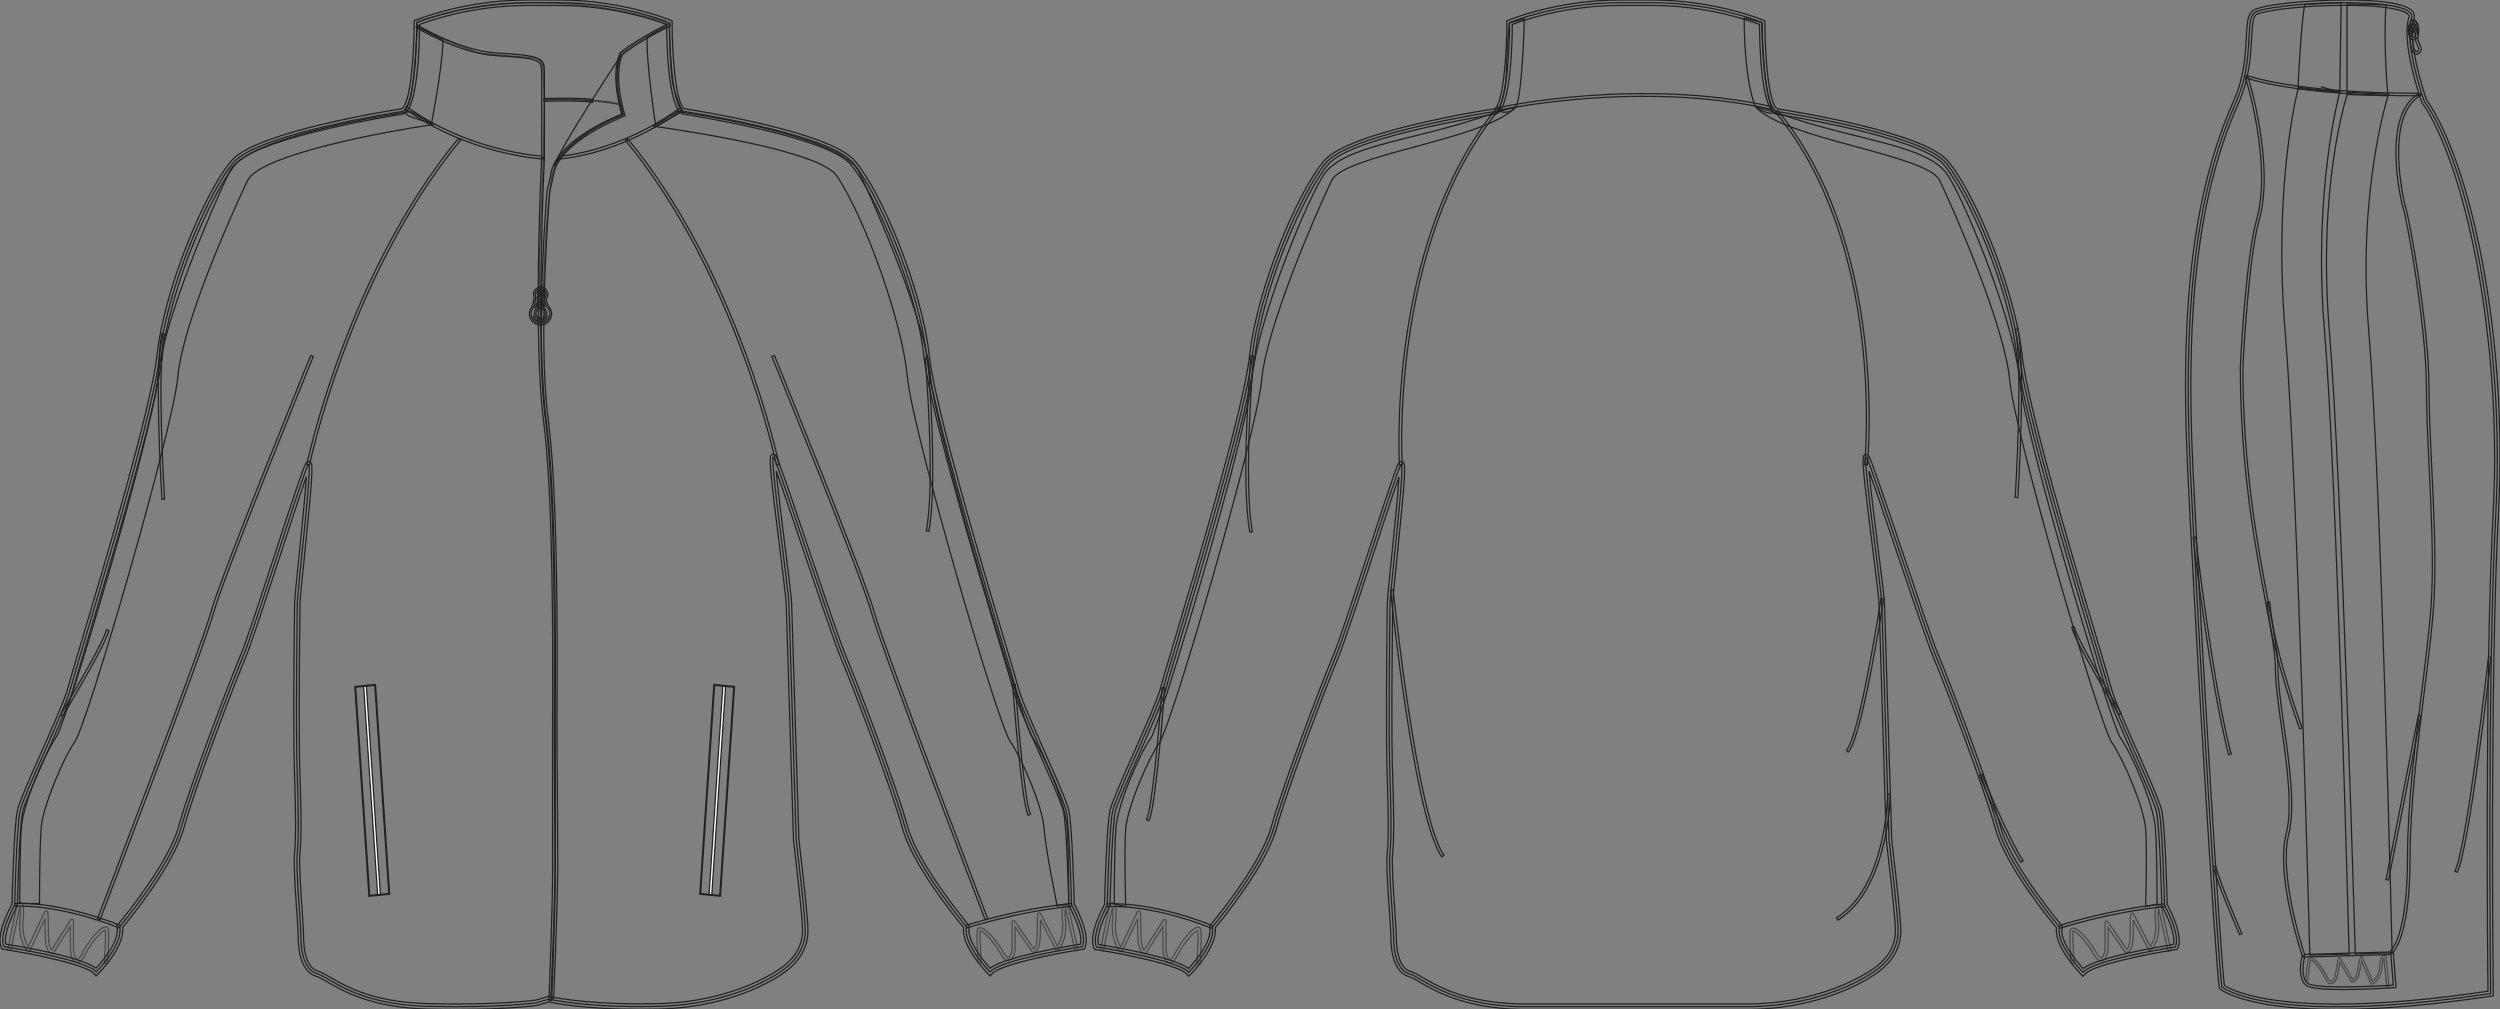 <?xml version="1.0" standalone="no"?> <!DOCTYPE svg PUBLIC "-//W3C//DTD SVG 1.1//EN"  "http://www.w3.org/Graphics/SVG/1.1/DTD/svg11.dtd"> <!-- Created with svg_stack (http://github.com/astraw/svg_stack) --> <svg xmlns:sodipodi="http://sodipodi.sourceforge.net/DTD/sodipodi-0.dtd" xmlns:xlink="http://www.w3.org/1999/xlink" xmlns="http://www.w3.org/2000/svg" version="1.1" width="1981.315" height="800.002"><rect width="100%" height="100%" fill="#808080" stroke="none"/>   <defs/>   <g id="id0:id0" transform="matrix(1.0,0,0,1.0,0.0,0.0)"><g id="id0:front"> 	<path id="id0:primary" fill="rgba(0,0,0,0)" d="M625.25,478.822c0-10.053-16.35-123.472-12.039-116.291   c4.307,7.181,46.496,137.824,55.113,157.93c8.615,20.098,40.195,103.375,48.814,134.955c8.609,31.59,48.813,78.963,48.813,78.963   c-2.869,14.367,18.666,35.906,18.666,35.906c8.611-10.061,73.225-20.107,73.225-20.107c4.305-10.053-8.617-33.021-8.617-33.021   s-1.434-61.738-4.309-74.658c-2.873-12.926-35.891-80.4-40.195-97.631c-4.307-17.227-64.611-209.615-70.354-262.738   c-5.74-53.12-38.768-130.652-58.865-153.623c-20.102-22.97-133.523-40.2-133.523-40.2c-11.486-4.307-11.486-70.352-11.486-70.352   S493.172,2.162,442.919,2.162h-24.968c-50.252,0-87.575,15.792-87.575,15.792s0.002,66.045-11.489,70.352   c0,0-113.416,17.233-133.521,40.2c-20.101,22.968-53.126,100.501-58.866,153.621c-5.746,53.124-66.046,245.514-70.354,262.74   c-4.305,17.23-37.328,84.707-40.198,97.627c-2.875,12.924-4.309,74.662-4.309,74.662s-12.921,22.969-8.612,33.021   c0,0,64.605,10.049,73.22,20.105c0,0,21.536-21.539,18.669-35.904c0,0,40.195-47.373,48.812-78.963   c8.613-31.582,40.199-114.859,48.813-134.955c8.615-20.107,47.384-145.017,51.694-152.191c4.306-7.176-8.624,100.499-8.624,110.552   c0,10.054-1.428,96.196,0,136.399c0.646,18.146,1.444,47.381,0.008,60.303c-1.436,12.92,2.875,55.99,2.875,67.479   c0,11.482,2.865,25.842,12.918,28.717c10.052,2.875,30.149,24.404,87.576,25.838c57.432,1.439,86.147-2.871,86.147-2.871   l10.048-2.869c0,0,29.277,7.178,86.702,5.734c57.43-1.434,92.297-23.676,100.5-30.146c10.93-8.615,15.799-18.658,15.799-30.148   c0-11.484-5.74-58.865-7.182-71.785L625.25,478.822z" class="primary" stroke="#222222" stroke-width="1px"/> 	<path fill="rgba(0,0,0,0)" d="M491.349,45.23c0,0-48.29,72.434-52.206,86.791c0,0,10.441-24.145,54.814-41.111   c0,0-10.44-27.408-1.631-47.963" stroke="#222222" stroke-width="1px"/> 	<path opacity="0.65" fill="rgba(0,0,0,0)" enable-background="new    " d="M431.313,79.163c0,0,49.595-1.305,60.688,3.915l1.957,7.831   c0,0-51.879,19.25-56.771,49.921c-4.895,30.67-6.523,89.074-6.523,89.074l-2.284,31.323l-0.979-55.468l3.265-80.917L431.313,79.163   z" stroke="#222222" stroke-width="1px"/> 	<path id="id0:primary_1_" opacity="0.65" fill="rgba(0,0,0,0)" enable-background="new    " d="M331.471,16.953   c0,0,42.633-16.098,100.494-14.792c57.856,1.305,98.316,16.531,98.316,16.531s-34.039,19.36-37.955,24.254   s-3.916,25.45-0.326,40.132c0,0-27.845-6.089-60.688-3.915l-0.979-25.776c0,0-0.326-7.504-9.462-7.831   c-9.138-0.327-38.827-2.937-42.417-3.916s-45.027-16.966-47.313-20.556C328.861,17.496,331.471,16.953,331.471,16.953z" class="primary" stroke="#222222" stroke-width="1px"/> 	<g id="id0:secondary" class="secondary"> 		<path fill="rgba(0,0,0,0)" d="M31.294,716.063H15.632c0-1.709,0.015-42.113,1.314-60.314c1.365-19.152,18.485-58.697,28.104-72.441    c6.964-9.949,76.065-239.472,80.228-285.233c3.964-43.626,43.089-133.734,56.481-161.859    c13.563-28.481,130.629-45.971,143.938-47.872l17.521,10.399c-34.999,5.001-137.083,23.45-147.042,44.374    c-13.238,27.796-51.405,113.174-55.268,155.664c-3.809,41.903-71.393,274.416-81.61,289.02    c-8.922,12.746-25.488,51.412-26.709,68.512C31.308,674.23,31.294,715.645,31.294,716.063z" class="secondary" stroke="#222222" stroke-width="1px"/> 		<path fill="rgba(0,0,0,0)" d="M837.858,718.02l9.137-1.957c0-1.709-0.02-42.113-1.316-60.314c-1.365-19.152-18.486-58.697-28.107-72.441    c-6.963-9.949-76.063-239.472-80.223-285.233c-3.967-43.626-43.094-133.734-56.486-161.859    c-13.563-28.481-130.631-45.971-143.936-47.872l-18.822,11.704c34.996,5.001,132.439,20.217,145.248,39.532    c23.113,34.86,51.896,116.711,55.756,159.201c3.811,41.903,71.393,274.416,81.611,289.02    c8.922,12.746,25.488,51.412,26.709,68.512C828.703,674.23,837.858,717.602,837.858,718.02z" class="secondary" stroke="#222222" stroke-width="1px"/> 		<path fill="rgba(0,0,0,0)" d="M330.492,22.39c0,0-1.958,52.531-7.179,60.688s1.307,8.81,2.61,9.462s15.988,5.547,15.988,5.547    s8.81-44.375,9.136-66.235l-19.903-10.767L330.492,22.39z" class="secondary" stroke="#222222" stroke-width="1px"/> 		<path fill="rgba(0,0,0,0)" d="M530.5,21.085c0,0,0.654,36.217,2.938,46.332c2.285,10.115,7.18,20.882,7.18,20.882l-20.883,12.072    c0,0-7.832-51.552-6.854-70.803C512.883,29.568,529.196,19.78,530.5,21.085z" class="secondary" stroke="#222222" stroke-width="1px"/> 	</g> 	<path d="M361.887,800.002c-7.42,0-15.146-0.104-22.959-0.295c-44.537-1.111-67.315-14.402-79.549-21.547   c-3.614-2.109-6.473-3.775-8.565-4.373c-13.067-3.736-14.479-22.777-14.479-30.787c0-4.16-0.576-12.566-1.244-22.305   c-1.193-17.365-2.544-37.053-1.613-45.408c1.063-9.59,1.056-29.773-0.021-59.988c-1.147-32.34-0.462-93.336-0.134-122.649   c0.079-6.931,0.134-11.851,0.134-13.821c0-3.619,1.525-18.525,3.456-37.396c2.107-20.586,5.021-49.105,5.854-63.587   c-4.499,12.671-12.525,37.26-20.356,61.247c-11.553,35.381-23.497,71.97-27.89,82.218c-8.075,18.842-40.051,102.898-48.715,134.674   c-8.145,29.865-43.222,72.588-48.607,79.031c1.924,15.234-18.54,35.902-19.43,36.793l-1.644,1.648l-1.515-1.771   c-5.938-6.934-46.261-15.391-71.914-19.383l-1.179-0.18l-0.469-1.102c-4.379-10.207,6.248-30.439,8.45-34.449   c0.157-6.469,1.572-62.061,4.346-74.545c1.428-6.422,9.789-25.27,18.645-45.229c9.525-21.48,19.38-43.689,21.572-52.455   c0.975-3.887,4.771-16.623,10.03-34.252c18.122-60.735,55.83-187.113,60.271-228.198c5.674-52.489,37.934-130.296,59.383-154.812   c20.106-22.967,127.095-39.727,134.563-40.873c6.842-3.185,9.918-41.681,9.916-68.261v-1.427l1.315-0.556   C329.913,15.805,367.843,0,417.951,0h24.968c50.109,0,88.037,15.805,88.412,15.965l1.314,0.556v1.427   c0,26.581,3.078,65.076,9.916,68.261c7.473,1.146,114.467,17.906,134.564,40.873c21.451,24.513,53.715,102.32,59.385,154.812   c4.438,41.085,42.146,167.463,60.271,228.198c5.258,17.627,9.061,30.363,10.033,34.252c2.188,8.766,12.041,30.975,21.57,52.455   c8.852,19.959,17.215,38.807,18.643,45.229c2.773,12.482,4.189,68.072,4.348,74.545c2.203,4.01,12.828,24.242,8.455,34.449   l-0.475,1.102l-1.178,0.18c-25.656,3.992-65.979,12.449-71.916,19.383l-1.518,1.771l-1.645-1.648   c-0.891-0.895-21.354-21.559-19.426-36.793c-5.389-6.443-40.471-49.164-48.607-79.031c-8.682-31.82-40.648-115.852-48.715-134.672   c-4.314-10.063-16.857-47.263-28.988-83.241c-8.523-25.276-17.258-51.179-22.207-64.848c1.309,14.671,4.727,41.832,7.211,61.603   c2.707,21.494,5.045,40.057,5.045,43.996l5.736,186.58c0.232,1.979,0.59,5.08,1.023,8.814c2.152,18.643,6.158,53.348,6.158,63.039   c0,12.613-5.432,23.029-16.613,31.844c-3.764,2.967-38.576,29.033-101.777,30.609c-5.07,0.127-10.139,0.191-15.061,0.191   c-43.855,0-67.666-4.955-71.644-5.855l-9.782,2.771C425.235,796.846,403.727,800.002,361.887,800.002z M244.59,365.775h0.958   l0.771,0.779c1.792,1.985,1.338,12.112-5.126,75.313c-1.844,18.008-3.435,33.557-3.435,36.957c0,1.98-0.053,6.916-0.132,13.869   c-0.329,29.283-1.013,90.21,0.132,122.449c1.086,30.424,1.083,50.82-0.005,60.619c-0.886,7.969,0.51,28.303,1.631,44.641   c0.673,9.814,1.257,18.293,1.257,22.598c0,5.488,0.815,23.635,11.356,26.646c2.612,0.744,5.674,2.533,9.554,4.791   c12.735,7.439,34.053,19.879,77.483,20.959c7.779,0.193,15.469,0.295,22.854,0.295c39.771,0,60.938-2.857,62.791-3.119   l10.457-2.986l0.556,0.133c0.239,0.063,24.548,5.869,71.184,5.869c4.885,0,9.914-0.064,14.953-0.189   c62.865-1.57,97.764-28.539,99.219-29.682c10.078-7.947,14.977-17.258,14.977-28.463c0-9.447-3.99-43.988-6.139-62.543   c-0.434-3.74-0.793-6.85-1.031-9.004L623.1,478.891c-0.002-3.738-2.434-23.064-5.01-43.529   c-7.945-63.134-8.619-72.624-6.943-74.524l0.645-0.729l1.084-0.058c0.621,0,1.504,0.238,2.184,1.373   c2.131,3.559,11.395,30.812,26.383,75.273c12.105,35.896,24.623,73.012,28.867,82.92c8.096,18.885,40.188,103.25,48.91,135.234   c8.387,30.762,47.982,77.666,48.377,78.141l0.676,0.795l-0.201,1.021c-2.012,10.055,10.262,25.66,16.662,32.496   c12.391-9.242,61.23-17.416,71.498-19.053c2.08-7.938-5.586-24.184-8.875-30.033l-0.268-0.471l-0.014-0.537   c-0.014-0.613-1.457-61.674-4.258-74.24c-1.334-6.004-9.998-25.535-18.373-44.42c-9.604-21.646-19.525-44.027-21.811-53.154   c-0.947-3.795-4.736-16.492-9.979-34.064c-18.156-60.853-55.943-187.489-60.426-228.963   c-5.836-54.011-39.479-130.881-58.346-152.436c-19.357-22.122-131.102-39.318-132.227-39.49l-0.436-0.113   c-11.799-4.424-12.82-56.908-12.883-70.906c-7.02-2.721-41.406-15.101-85.424-15.101h-24.968   c-44.059,0-78.411,12.379-85.427,15.101c-0.057,13.996-1.079,66.482-12.884,70.906l-0.433,0.113   c-1.126,0.168-112.865,17.371-132.229,39.49c-18.861,21.555-52.504,98.424-58.339,152.433   c-4.489,41.477-42.27,168.107-60.425,228.964c-5.244,17.57-9.031,30.27-9.982,34.063c-2.28,9.127-12.21,31.508-21.81,53.154   c-8.376,18.885-17.041,38.416-18.376,44.42c-2.793,12.566-4.242,73.627-4.258,74.242l-0.014,0.537l-0.265,0.469   C10.215,724.068,2.55,740.32,4.63,748.25c10.263,1.635,59.072,9.803,71.482,19.041c4.608-4.979,18.882-21.447,16.68-32.486   l-0.204-1.021l0.673-0.795c0.4-0.475,39.99-47.379,48.378-78.141c8.708-31.93,40.812-116.324,48.914-135.234   c4.314-10.07,16.229-46.564,27.749-81.857c13.577-41.583,21.971-67.085,24.076-70.591   C243.102,365.955,244.076,365.775,244.59,365.775z" fill="rgba(0,0,0,0)" stroke="#222222" stroke-width="1px"/> 	<path d="M443.125,126.001l-0.104-2.172c0.465-0.021,46.674-2.579,96.368-38.559l1.273,1.763   C490.417,123.414,443.595,125.98,443.125,126.001z" fill="rgba(0,0,0,0)" stroke="#222222" stroke-width="1px"/> 	<path d="M437.239,792.84l-2.172-0.088c0.03-0.703,2.875-70.727,2.875-104.77V574.561c0-3.645,0.018-8.352,0.03-13.938   c0.158-50.229,0.528-167.854-7.203-227.126c-8.529-65.383-1.578-207.212-1.504-208.637l2.172,0.11   c-0.071,1.422-7.015,143.057,1.488,208.249c7.747,59.414,7.377,177.138,7.222,227.414c-0.016,5.584-0.029,10.289-0.029,13.93   v113.424C440.119,722.07,437.272,792.137,437.239,792.84z" fill="rgba(0,0,0,0)" stroke="#222222" stroke-width="1px"/> 	<path d="M438.776,790.963l-2.172-0.098c0.033-0.709,3.229-71.438,3.229-105.477c0-17.049-0.137-36.271-0.267-54.857   c-0.138-19.17-0.274-38.99-0.274-57.127c0-3.943,0.02-9.135,0.047-15.336c0.187-49.977,0.625-167.005-7.032-225.729   c-8.532-65.405,1.172-179.81,1.271-180.956l2.688-11.639c2.712-27.159,49.003-46.314,56.452-49.227   c-9.642-34.536-1.396-48.167-1.035-48.735l0.242-0.269c14.288-11.43,38.194-22.989,38.436-23.106l0.943,1.96   c-0.238,0.112-23.75,11.479-37.86,22.714c-0.834,1.537-7.584,15.505,1.638,47.796l0.271,0.965l-0.938,0.353   c-0.532,0.198-53.231,20.195-56.009,47.903l-2.688,11.623c-0.074,0.993-9.755,115.167-1.257,180.337   c7.675,58.866,7.232,176,7.051,226.018c-0.025,6.199-0.046,11.387-0.046,15.328c0,18.127,0.138,37.945,0.274,57.111   c0.13,18.592,0.266,37.814,0.266,54.869C442.009,719.479,438.812,790.254,438.776,790.963z" fill="rgba(0,0,0,0)" stroke="#222222" stroke-width="1px"/> 	<g> 		 			<rect x="211.59" y="625.112" transform="matrix(-0.067 -0.998 0.998 -0.067 -310.409 962.222)" width="165.917" height="2.174" fill="#FFFFFF" stroke="#222222"/> 		<path d="M292.394,710.289l-0.021-0.32l-11.178-165.938l16.404-1.563l0.023,0.32l11.172,165.932L292.394,710.289z M281.864,544.598    l11.113,165.01l15.157-1.445l-11.111-165.008L281.864,544.598z" fill="rgba(0,0,0,0)" stroke="#222222" stroke-width="1px"/> 	</g> 	<g> 		 			<rect x="567.782" y="543.278" transform="matrix(-0.998 -0.066 0.066 -0.998 1094.902 1288.891)" width="2.177" height="165.944" fill="#FFFFFF" stroke="#222222"/> 		<path d="M570.981,710.289l-16.402-1.568l11.191-166.252l16.406,1.563L570.981,710.289z M555.242,708.156l15.156,1.447    l11.117-165.008l-15.164-1.447L555.242,708.156z" fill="rgba(0,0,0,0)" stroke="#222222" stroke-width="1px"/> 	</g> 	<g> 		<g> 			<path d="M433.524,243.319c-0.089-0.209-0.14-0.389-0.262-0.622c-4.16-7.982,1.504-6.588-1.135-11.793     c-2.645-5.202-9.063-0.347-7.932,2.774c0.853,2.351-0.482,7.437-1.196,9.813c-1.335,1.357-2.167,3.215-2.167,5.272     c0,4.155,3.37,7.522,7.525,7.522s7.522-3.367,7.522-7.522C435.884,246.615,434.969,244.689,433.524,243.319z M428,232.418     c1.275,0,2.318,2.01,2.318,4.485c0,2.479-1.04,4.481-2.318,4.481c-1.277,0-2.317-2.005-2.317-4.481     C425.684,234.428,426.722,232.418,428,232.418z M428.36,253.391c-2.771,0-5.017-2.245-5.017-5.009     c0-2.772,2.246-5.017,5.017-5.017c2.77,0,5.015,2.244,5.015,5.017C433.375,251.147,431.13,253.391,428.36,253.391z" fill="rgba(0,0,0,0)" stroke="#222222" stroke-width="1px"/> 		</g> 	</g> 	<path d="M431.438,126.056l-1.139-0.055c-0.584-0.028-58.936-3.308-109.177-39.686l1.271-1.763   c45.868,33.211,98.524,38.548,106.875,39.198c0.025-7.733,0.161-51.789-0.002-65.582l-0.01-1.063   c-0.069-9.039-0.084-10.92-35.735-12.942c-29.763-1.685-63.385-22.205-63.722-22.414l1.143-1.851   c0.331,0.204,33.494,20.438,62.701,22.093c36.533,2.07,37.703,4.19,37.787,15.098l0.01,1.053c0.184,15.082,0,66.26,0,66.778   L431.438,126.056z" fill="rgba(0,0,0,0)" stroke="#222222" stroke-width="1px"/> 	<path d="M245.291,368.49l-2.129-0.438c0.312-1.503,31.93-151.606,120.1-258.257l1.675,1.384   C277.121,217.406,245.598,366.992,245.291,368.49z" fill="rgba(0,0,0,0)" stroke="#222222" stroke-width="1px"/> 	<path d="M615.309,368.49c-0.311-1.498-31.826-151.083-119.646-257.312l1.681-1.384c88.165,106.654,119.792,256.754,120.1,258.257   L615.309,368.49z" fill="rgba(0,0,0,0)" stroke="#222222" stroke-width="1px"/> 	<path d="M94.509,735.393c-50.106-19.754-82.455-17.18-82.781-17.154l-0.192-2.166c0.329-0.021,33.139-2.666,83.771,17.297   L94.509,735.393z" fill="rgba(0,0,0,0)" stroke="#222222" stroke-width="1px"/> 	<path d="M766.289,735.414l-0.678-2.064c0.396-0.127,39.939-13.004,83.506-17.273l0.213,2.164   C806.002,722.486,766.684,735.285,766.289,735.414z" fill="rgba(0,0,0,0)" stroke="#222222" stroke-width="1px"/> 	<path opacity="0.57" enable-background="new    " d="M85.133,763.641l-2.506-0.178c0.015-0.209,1.512-20.912,0.771-26.193   c-0.026-0.209-0.071-0.281-0.073-0.281c-1.849,0.018-11.021,9.713-15.987,19.826c-2.186,4.451-4.466,6.445-6.771,5.896   c-3.318-0.771-4.831-6.723-4.831-11.928v-16.666l-13.248,20.867c-0.177,0.275-0.454,0.477-0.771,0.545   c-0.196,0.047-1.206,0.227-2.34-0.666c-2.396-1.896-3.604-7.256-3.604-15.938c0-5.215-0.048-8.678-0.104-10.973L23.72,753.234   c-0.179,0.371-0.527,0.633-0.933,0.697c-0.405,0.082-0.823-0.07-1.109-0.371c-0.303-0.314-7.433-7.994-5.868-24.787   c0.644-6.854,0.288-9.543-0.016-10.57l-7.229,35.107l-2.461-0.504l7.421-36.031c0.043-0.205,0.139-0.395,0.271-0.557   c0.635-0.752,1.746-1.313,2.796-0.871c1.499,0.629,2.746,2.719,1.721,13.66c-1.063,11.451,2.205,18.369,4.038,21.248l13.098-27.707   c0.038-0.078,0.084-0.156,0.139-0.227c0.326-0.432,0.896-0.604,1.41-0.432c1.045,0.354,1.292,0.438,1.292,17.031   c0,10.391,1.792,13.174,2.603,13.895l15.044-23.693c0.302-0.471,0.872-0.686,1.412-0.529c0.538,0.156,0.908,0.645,0.908,1.203   v20.986c0,5.189,1.521,9.162,2.883,9.479c0.708,0.205,2.172-0.928,3.951-4.553c4.328-8.824,14.453-21.807,18.825-21.08   c0.507,0.076,1.723,0.469,1.979,2.295C86.662,742.465,85.193,762.779,85.133,763.641z" fill="rgba(0,0,0,0)" stroke="#222222" stroke-width="1px"/> 	<path opacity="0.57" enable-background="new    " d="M776.43,763.143c-0.619,0-1.148-0.479-1.199-1.111   c-0.063-0.797-1.541-19.506-0.754-24.625c0.254-1.672,1.41-2.045,1.895-2.125c4.217-0.691,14.523,11.391,18.789,19.377   c1.809,3.393,3.285,4.375,4.078,4.191c1.361-0.342,2.875-3.982,2.875-8.668v-19.307c0-0.529,0.342-0.994,0.844-1.146   c0.506-0.162,1.053,0.031,1.354,0.465l15.111,21.896c0.232-0.17,0.58-0.521,0.961-1.25c0.771-1.498,1.691-4.723,1.691-11.568   c0-15.262,0.287-15.367,1.234-15.707c0.473-0.176,1.021-0.029,1.344,0.365c0.057,0.066,0.104,0.141,0.146,0.219l13.154,25.6   c1.813-2.572,5.182-8.939,4.096-19.586c-1.02-10.008,0.248-11.984,1.619-12.6c1.158-0.52,2.289,0.225,2.771,0.748   c0.145,0.158,0.244,0.346,0.287,0.549l7.428,33.148c0.148,0.645-0.262,1.295-0.912,1.441c-0.641,0.146-1.293-0.266-1.438-0.918   l-7.275-32.467c-0.299,0.762-0.77,3.098-0.084,9.852c1.58,15.516-5.578,22.596-5.881,22.893c-0.275,0.264-0.662,0.377-1.035,0.32   c-0.375-0.063-0.697-0.303-0.871-0.639l-12.063-23.471c-0.061,2.104-0.107,5.326-0.107,10.258c0,7.834-1.164,12.754-3.467,14.605   c-1.152,0.934-2.197,0.77-2.391,0.725c-0.301-0.063-0.564-0.24-0.736-0.49l-13.373-19.371v15.438c0,4.73-1.467,10.195-4.693,11.006   c-2.309,0.582-4.572-1.248-6.789-5.393c-5.008-9.381-14.033-18.15-16.148-18.15c-0.039,0-0.074,0.006-0.109,0.018   c-0.66,4.953,0.842,23.99,0.855,24.186c0.053,0.662-0.439,1.244-1.104,1.295C776.492,763.143,776.461,763.143,776.43,763.143z" fill="rgba(0,0,0,0)" stroke="#222222" stroke-width="1px"/> 	<path d="M780.721,728.852c-0.82-2.15-82.332-215.076-90.086-243.512c-7.729-28.321-78.207-201.079-78.918-202.82l2.014-0.82   c0.707,1.741,71.244,174.623,79,203.072c7.729,28.333,89.199,241.155,90.02,243.301L780.721,728.852z" fill="rgba(0,0,0,0)" stroke="#222222" stroke-width="1px"/> 	<path d="M79.293,728.852l-2.031-0.785c0.823-2.143,82.294-214.967,90.021-243.297c7.758-28.447,78.292-201.33,79-203.073   l2.015,0.821c-0.711,1.741-71.196,174.501-78.919,202.821C161.625,513.775,80.116,726.701,79.293,728.852z" fill="rgba(0,0,0,0)" stroke="#222222" stroke-width="1px"/> 	<path d="M128.359,395.795c-0.266-4.224-6.394-103.74,0.021-131.534l2.004,0.461c-6.349,27.504-0.04,129.915,0.023,130.945   L128.359,395.795z" fill="rgba(0,0,0,0)" stroke="#222222" stroke-width="1px"/> 	<path d="M49.589,567.76l-1.761-1.059c12.237-20.398,35.604-60.732,36.434-67.371l2.037,0.258   C85.212,508.309,51.042,565.334,49.589,567.76z" fill="rgba(0,0,0,0)" stroke="#222222" stroke-width="1px"/> 	<path d="M736.123,421.074l-2.016-0.383c7.416-39.207-0.768-135.902-0.85-136.875l2.051-0.174   C735.389,284.615,743.594,381.59,736.123,421.074z" fill="rgba(0,0,0,0)" stroke="#222222" stroke-width="1px"/> 	<path d="M814.897,646.211c-5.424-9.77-12.09-99.881-12.367-103.711l2.049-0.15c2.365,32.299,7.947,95.361,12.115,102.863   L814.897,646.211z" fill="rgba(0,0,0,0)" stroke="#222222" stroke-width="1px"/> 	<path d="M469.579,81.095c-7.61-1.693-38.146-0.856-38.452-0.846l-0.063-2.174c1.271-0.035,31.113-0.852,38.984,0.895   L469.579,81.095z" fill="rgba(0,0,0,0)" stroke="#222222" stroke-width="1px"/> 	<path d="M428.36,257.591c-4.868,0-8.833-3.96-8.833-8.828c0-2.214,0.818-4.312,2.313-5.943c1.188-4.039,1.621-7.354,1.132-8.698   c-0.441-1.222-0.173-2.671,0.744-3.977c1.208-1.724,3.214-2.837,5.113-2.837c1.894,0,3.479,1.068,4.463,3.005   c1.461,2.88,0.765,4.376,0.206,5.577c-0.563,1.206-1.093,2.344,0.918,6.202c0.095,0.177,0.156,0.331,0.217,0.488   c1.646,1.666,2.554,3.851,2.554,6.184C437.188,253.631,433.227,257.591,428.36,257.591z M422.307,250.191   c0.647,2.741,3.118,4.787,6.054,4.787c2.92,0,5.381-2.028,6.041-4.748c-0.792,2.581-3.2,4.464-6.041,4.464   C425.507,254.697,423.088,252.794,422.307,250.191z M428.36,244.669c-2.047,0-3.711,1.664-3.711,3.711   c0,2.043,1.665,3.704,3.711,3.704c2.044,0,3.708-1.663,3.708-3.704C432.069,246.333,430.405,244.669,428.36,244.669z    M425.135,240.528c-0.229,1.021-0.497,2.026-0.771,2.958c0.66-0.541,1.432-0.951,2.271-1.188   C426.033,241.927,425.519,241.316,425.135,240.528z M429.556,242.173c0.937,0.18,1.799,0.566,2.542,1.111   c-0.551-1.057-0.946-1.973-1.216-2.782C430.535,241.217,430.083,241.792,429.556,242.173z M428,233.728   c-0.293,0.123-1.014,1.222-1.014,3.177c0,1.998,0.747,3.099,1.027,3.179c0.252-0.08,0.997-1.185,0.997-3.179   C429.014,234.953,428.298,233.85,428,233.728z M428,231.113c1.504,0,2.736,1.32,3.301,3.313c0.344-0.794,0.438-1.407-0.332-2.934   c-0.532-1.044-1.251-1.577-2.138-1.577c-1.04,0-2.266,0.71-2.977,1.729c-0.293,0.418-0.461,0.837-0.479,1.19   C426.025,231.763,426.948,231.113,428,231.113z" fill="rgba(0,0,0,0)" stroke="#222222" stroke-width="1px"/> 	 </g> </g>   <g id="id1:id1" transform="matrix(1.0,0,0,1.0,864.876,-0.999)"><g id="id1:back"> 	<path id="id1:primary_2_" fill="rgba(0,0,0,0)" d="M523.085,798.842c57.451-1.438,92.328-23.689,100.535-30.17   c10.936-8.619,15.807-18.658,15.807-30.152c0-11.496-5.748-58.889-7.189-71.818l-5.744-186.717   c0-10.054-16.348-123.513-12.045-116.327c4.313,7.171,46.523,137.868,55.139,157.983c8.623,20.107,40.215,103.412,48.834,135   c8.613,31.602,48.834,78.994,48.834,78.994c-2.871,14.379,18.67,35.914,18.67,35.914c8.609-10.057,73.248-20.107,73.248-20.107   c4.305-10.055-8.617-33.037-8.617-33.037s-1.436-61.764-4.313-74.686c-2.877-12.93-35.904-80.439-40.211-97.668   c-4.311-17.225-64.645-209.694-70.385-262.838c-5.742-53.137-38.771-130.698-58.887-153.681   c-20.104-22.975-133.57-40.214-133.57-40.214c-11.492-4.31-11.492-70.376-11.492-70.376s-37.327-15.798-87.6-15.798h-24.982   c-50.271,0-87.609,15.798-87.609,15.798s0,66.066-11.495,70.376c0,0-113.459,17.239-133.57,40.214   c-20.109,22.983-53.146,100.544-58.89,153.681c-5.744,53.145-66.066,245.612-70.376,262.839   c-4.312,17.229-37.343,84.738-40.218,97.668c-2.876,12.922-4.312,74.686-4.312,74.686s-12.926,22.982-8.62,33.037   c0,0,64.634,10.055,73.251,20.107c0,0,21.545-21.535,18.675-35.914c0,0,40.219-47.395,48.834-78.994   c8.614-31.588,40.215-114.893,48.831-135c8.614-20.115,47.398-145.069,51.714-152.248c4.31-7.178-8.627,100.545-8.627,110.591   c0,10.063-1.432,96.235,0,136.45c0.647,18.156,1.444,47.4,0.008,60.336c-1.438,12.916,2.872,55.998,2.872,67.494   c0,11.486,2.862,25.85,12.922,28.727c10.058,2.875,30.165,24.416,87.611,25.854L523.085,798.842L523.085,798.842z" class="primary" stroke="#222222" stroke-width="1px"/> 	<g id="id1:secondary_1_" class="secondary"> 		<path fill="rgba(0,0,0,0)" d="M835.595,719.414l9.086-1.943c0-1.707-0.016-41.885-1.311-59.988    c-1.355-19.045-18.381-58.371-27.947-72.045c-6.93-9.895-75.648-238.154-79.783-283.673    c-3.951-43.387-40.041-134.529-56.176-160.98c-15.734-25.79-74.01-27.733-135.521-50.238l-17.481-4.855    c22.823,25.737,136.056,37.635,145.972,58.44c13.166,27.657,51.609,116.084,55.451,158.332    c3.781,41.679,70.988,272.921,81.166,287.437c8.867,12.68,25.346,51.133,26.561,68.139    C836.882,675.867,835.595,718.996,835.595,719.414z" class="secondary" stroke="#222222" stroke-width="1px"/> 		<path fill="rgba(0,0,0,0)" d="M27.272,719.414l-9.086-1.943c0-1.707,0.017-41.885,1.311-59.988    c1.356-19.045,18.381-58.371,27.947-72.045c6.929-9.895,75.649-238.154,79.785-283.673c3.949-43.387,40.044-134.529,56.175-160.98    c15.737-25.79,74.012-27.733,135.523-50.238l17.482-4.855c-22.824,25.737-136.061,37.635-145.974,58.44    c-13.163,27.656-51.614,116.083-55.453,158.331c-3.781,41.679-70.989,272.923-81.166,287.437    c-8.87,12.68-25.347,51.135-26.561,68.139C25.986,675.867,27.272,718.996,27.272,719.414z" class="secondary" stroke="#222222" stroke-width="1px"/> 		<path fill="rgba(0,0,0,0)" d="M526.462,85.689c0,0-8.742-16.663-9.064-70.406l13.92,3.559c0,0,0.648,56.331,9.713,71.544    C541.031,90.386,536.495,92.647,526.462,85.689z" class="secondary" stroke="#222222" stroke-width="1px"/> 		<path fill="rgba(0,0,0,0)" d="M343.223,15.928c0,0-1.646,62.478-6.813,69.762c-5.167,7.292-13.908,3.08-13.908,3.08    s6.148-12.626,6.476-30.753c0.327-18.134,2.267-38.849,2.267-38.849L343.223,15.928z" class="secondary" stroke="#222222" stroke-width="1px"/> 	</g> 	<path d="M523.113,800.996H340.119c-44.612-1.115-67.397-14.408-79.635-21.559c-3.617-2.107-6.476-3.777-8.568-4.377   c-13.077-3.74-14.489-22.779-14.489-30.799c0-4.158-0.573-12.564-1.244-22.309c-1.189-17.375-2.542-37.064-1.616-45.422   c1.066-9.604,1.061-29.797-0.019-60.023c-1.149-32.346-0.466-93.367-0.133-122.693c0.076-6.936,0.129-11.852,0.129-13.832   c0-3.619,1.527-18.527,3.46-37.407c2.104-20.593,5.021-49.122,5.854-63.601c-4.503,12.672-12.539,37.278-20.373,61.278   c-11.552,35.39-23.499,71.983-27.892,82.233c-8.084,18.865-40.074,102.982-48.729,134.723   c-8.151,29.879-43.236,72.611-48.629,79.063c1.929,15.244-18.541,35.912-19.436,36.809l-1.645,1.646l-1.514-1.768   c-5.945-6.938-46.285-15.391-71.95-19.389l-1.176-0.182l-0.47-1.094c-4.375-10.213,6.252-30.457,8.456-34.463   c0.16-6.475,1.575-62.092,4.352-74.572c1.433-6.426,9.796-25.289,18.65-45.252c9.53-21.488,19.383-43.705,21.58-52.471   c0.971-3.879,4.757-16.578,9.997-34.145c18.139-60.786,55.884-187.279,60.33-228.406c5.675-52.514,37.954-130.341,59.406-154.864   c20.109-22.975,127.142-39.735,134.611-40.881c6.84-3.187,9.921-41.694,9.921-68.282v-1.426l1.313-0.562   C331.038,16.812,368.98,1,419.112,1h24.982c50.129,0,88.063,15.813,88.441,15.972l1.313,0.562v1.426   c0,26.587,3.08,65.095,9.924,68.282c7.486,1.146,114.506,17.907,134.609,40.882c21.463,24.531,53.734,102.358,59.406,154.864   c4.443,41.118,42.182,167.582,60.314,228.359c5.25,17.588,9.041,30.305,10.012,34.189c2.189,8.77,12.055,30.994,21.588,52.49   c8.848,19.955,17.215,38.805,18.641,45.238c2.785,12.48,4.193,68.092,4.352,74.563c2.207,4.008,12.83,24.25,8.457,34.465   l-0.471,1.1l-1.18,0.182c-25.666,3.992-66.008,12.451-71.947,19.381l-1.516,1.768l-1.643-1.639   c-0.896-0.896-21.363-21.564-19.432-36.809c-5.395-6.449-40.488-49.184-48.637-79.063c-8.697-31.893-40.674-115.916-48.732-134.721   c-4.309-10.063-16.834-47.211-28.947-83.139c-8.547-25.335-17.305-51.3-22.262-64.996c1.309,14.675,4.723,41.831,7.211,61.59   c2.705,21.521,5.043,40.103,5.043,44.039l5.744,186.657l1.021,8.832c2.154,18.643,6.168,53.342,6.168,63.047   c0,12.609-5.438,23.027-16.627,31.854c-3.76,2.967-38.563,29.047-101.814,30.625h-0.021L523.113,800.996L523.113,800.996z    M245.695,366.896h0.956l0.774,0.781c1.791,1.98,1.335,12.109-5.133,75.339c-1.84,18.021-3.436,33.575-3.436,36.975   c0,1.98-0.053,6.921-0.137,13.877c-0.326,29.298-1.013,90.242,0.133,122.488c1.089,30.438,1.089,50.838,0,60.656   c-0.892,7.967,0.508,28.311,1.627,44.654c0.671,9.811,1.256,18.293,1.256,22.596c0,5.486,0.819,23.643,11.359,26.656   c2.614,0.74,5.676,2.531,9.557,4.795c12.743,7.436,34.065,19.887,77.518,20.965h182.889c62.896-1.57,97.773-28.553,99.229-29.699   c10.084-7.951,14.982-17.262,14.982-28.469c0-9.445-3.992-43.992-6.139-62.553l-1.035-9.021l-5.761-186.892   c0-3.74-2.437-23.082-5.013-43.568c-7.938-63.13-8.615-72.622-6.938-74.519l0.646-0.736l1.076-0.053   c0.623,0,1.51,0.235,2.189,1.373c2.137,3.559,11.41,30.866,26.438,75.429c12.09,35.853,24.588,72.917,28.826,82.812   c8.092,18.863,40.188,103.238,48.936,135.281c8.391,30.791,48,77.705,48.398,78.176l0.676,0.789l-0.205,1.025   c-2.209,11.047,12.068,27.52,16.678,32.49c12.41-9.234,61.248-17.398,71.516-19.039c2.08-7.943-5.584-24.195-8.881-30.057   l-0.264-0.463l-0.016-0.537c-0.012-0.613-1.461-61.703-4.26-74.27c-1.336-6.002-9.998-25.531-18.371-44.418   c-9.613-21.662-19.545-44.063-21.826-53.197c-0.947-3.787-4.734-16.457-9.961-34.008c-18.174-60.891-55.986-187.613-60.471-229.118   c-5.836-54.032-39.494-130.926-58.369-152.49c-19.359-22.133-131.146-39.334-132.271-39.509l-0.434-0.106   c-11.805-4.439-12.826-56.93-12.883-70.937c-7.023-2.717-41.422-15.107-85.453-15.107h-24.979   c-44.032,0-78.438,12.383-85.457,15.107c-0.063,13.999-1.081,66.498-12.894,70.937l-0.432,0.106   c-1.127,0.175-112.905,17.384-132.272,39.509c-18.865,21.567-52.524,98.46-58.363,152.492   c-4.488,41.52-42.311,168.267-60.481,229.17c-5.224,17.521-9.002,30.168-9.947,33.955c-2.288,9.129-12.216,31.514-21.816,53.174   c-8.38,18.889-17.051,38.434-18.387,44.436c-2.796,12.574-4.243,73.654-4.26,74.27l-0.011,0.539l-0.266,0.469   c-3.289,5.859-10.957,22.119-8.883,30.051c10.273,1.639,59.102,9.811,71.516,19.035c4.617-4.971,18.894-21.441,16.686-32.488   l-0.201-1.025l0.671-0.789c0.402-0.471,40.004-47.393,48.398-78.168c8.703-31.904,40.814-116.35,48.925-135.289   c4.317-10.066,16.234-46.572,27.759-81.871c13.586-41.604,21.985-67.12,24.093-70.634   C244.207,367.078,245.178,366.896,245.695,366.896z" fill="rgba(0,0,0,0)" stroke="#222222" stroke-width="1px"/> 	<path d="M244.241,369.469c-0.114-1.761-10.498-176.892,77.808-283.711l1.677,1.388c-87.759,106.16-77.425,280.433-77.311,282.178   L244.241,369.469z" fill="rgba(0,0,0,0)" stroke="#222222" stroke-width="1px"/> 	<path d="M615.052,369.507l-2.162-0.229c0.182-1.714,17.188-173.135-70.539-279.257l1.676-1.388   C632.347,195.468,615.238,367.784,615.052,369.507z" fill="rgba(0,0,0,0)" stroke="#222222" stroke-width="1px"/> 	<path d="M95.557,736.65c-50.177-19.787-82.493-17.201-82.812-17.154l-0.193-2.17c0.33-0.021,33.154-2.672,83.802,17.301   L95.557,736.65z" fill="rgba(0,0,0,0)" stroke="#222222" stroke-width="1px"/> 	<path d="M767.591,736.676l-0.678-2.064c0.396-0.137,39.945-13.014,83.533-17.285l0.213,2.162   C807.316,723.746,767.99,736.547,767.591,736.676z" fill="rgba(0,0,0,0)" stroke="#222222" stroke-width="1px"/> 	<path opacity="0.57" enable-background="new    " d="M86.171,764.916l-2.508-0.184c0.015-0.213,1.518-20.92,0.776-26.207   c-1.802-0.471-11.101,9.434-16.065,19.563c-2.189,4.443-4.447,6.434-6.78,5.895c-3.319-0.766-4.833-6.723-4.833-11.928v-16.678   l-13.252,20.875c-0.175,0.271-0.456,0.471-0.774,0.553c-0.191,0.039-1.2,0.221-2.337-0.674c-2.394-1.898-3.606-7.264-3.606-15.943   c0-5.25-0.049-8.725-0.106-11.021L24.734,754.5c-0.178,0.373-0.525,0.639-0.937,0.707c-0.41,0.061-0.823-0.076-1.108-0.373   c-0.304-0.318-7.436-7.996-5.869-24.797c0.643-6.865,0.289-9.555-0.015-10.586l-7.231,35.125l-2.466-0.51l7.426-36.041   c0.043-0.205,0.138-0.395,0.271-0.555c0.633-0.752,1.737-1.32,2.796-0.873c1.499,0.623,2.747,2.717,1.722,13.666   c-1.075,11.525,2.197,18.408,4.033,21.268l13.112-27.73c0.271-0.568,0.929-0.865,1.544-0.652c1.043,0.352,1.29,0.434,1.29,17.035   c0,10.395,1.791,13.188,2.604,13.908l15.052-23.705c0.3-0.479,0.884-0.697,1.411-0.539c0.533,0.152,0.905,0.646,0.905,1.207v20.996   c0,5.197,1.521,9.164,2.889,9.482c0.683,0.15,2.174-0.926,3.957-4.561c4.327-8.824,14.449-21.891,18.823-21.094   c0.51,0.084,1.728,0.463,1.984,2.299C87.704,743.73,86.236,764.051,86.171,764.916z" fill="rgba(0,0,0,0)" stroke="#222222" stroke-width="1px"/> 	<path opacity="0.57" enable-background="new    " d="M777.732,764.416c-0.623,0-1.15-0.48-1.207-1.107   c-0.061-0.797-1.535-19.516-0.754-24.631c0.254-1.676,1.406-2.049,1.893-2.131c4.314-0.828,14.539,11.395,18.801,19.379   c1.814,3.391,3.271,4.363,4.086,4.195c1.355-0.344,2.861-3.984,2.861-8.666v-19.316c0-0.531,0.352-0.994,0.854-1.154   c0.51-0.166,1.053,0.037,1.348,0.473l15.115,21.904c0.238-0.176,0.588-0.521,0.963-1.252c0.777-1.496,1.703-4.721,1.703-11.57   c0-15.268,0.289-15.373,1.23-15.715c0.463-0.176,1.02-0.029,1.35,0.355l13.305,25.836c1.809-2.572,5.186-8.938,4.1-19.6   c-1.021-10,0.244-11.98,1.615-12.604c1.156-0.516,2.295,0.229,2.773,0.75c0.143,0.152,0.246,0.342,0.287,0.555l7.432,33.158   c0.146,0.652-0.262,1.297-0.914,1.441c-0.633,0.145-1.293-0.268-1.438-0.918l-7.271-32.453c-0.268,0.576-0.799,2.83-0.086,9.834   c1.578,15.518-5.582,22.596-5.889,22.893c-0.277,0.268-0.664,0.389-1.035,0.318c-0.375-0.063-0.703-0.297-0.873-0.637   l-12.066-23.479c-0.063,2.109-0.104,5.326-0.104,10.258c0,7.848-1.17,12.756-3.477,14.613c-1.148,0.936-2.188,0.783-2.395,0.729   c-0.297-0.061-0.564-0.234-0.73-0.492l-13.373-19.379v15.455c0,4.734-1.475,10.197-4.697,11.004   c-2.307,0.574-4.576-1.244-6.791-5.396c-5.1-9.561-14.25-18.461-16.27-18.148c-0.654,4.963,0.848,24.008,0.861,24.203   c0.053,0.66-0.445,1.236-1.107,1.299C777.79,764.416,777.763,764.416,777.732,764.416z" fill="rgba(0,0,0,0)" stroke="#222222" stroke-width="1px"/> 	<path d="M324.762,88.095l-0.47-2.125c1.092-0.243,110.194-23.817,214.688-0.546l-0.475,2.124   C434.494,64.368,325.844,87.859,324.762,88.095z" fill="rgba(0,0,0,0)" stroke="#222222" stroke-width="1px"/> 	<path d="M734.327,395.312l-2.086-0.129c0.068-1.055,6.479-105.098,0.027-133.043l2.033-0.47   C740.822,289.911,734.591,391.017,734.327,395.312z" fill="rgba(0,0,0,0)" stroke="#222222" stroke-width="1px"/> 	<path d="M814.361,567.379c-1.475-2.467-36.192-60.406-37.301-69.27l2.067-0.258c0.847,6.745,24.584,47.719,37.021,68.448   L814.361,567.379z" fill="rgba(0,0,0,0)" stroke="#222222" stroke-width="1px"/> 	<path d="M736.804,684.381c-10.092-14.584-31.914-66.105-32.924-69.123l1.979-0.66c1.07,3.217,23.01,54.654,32.658,68.584   L736.804,684.381z" fill="rgba(0,0,0,0)" stroke="#222222" stroke-width="1px"/> 	<path d="M125.677,422.765c-7.588-40.117,0.747-138.643,0.834-139.637l2.079,0.183c-0.087,0.986-8.4,99.231-0.865,139.067   L125.677,422.765z" fill="rgba(0,0,0,0)" stroke="#222222" stroke-width="1px"/> 	<path d="M45.641,651.504l-1.825-1.02c4.234-7.625,9.906-71.693,12.313-104.504l2.083,0.15   C57.926,550.018,51.158,641.578,45.641,651.504z" fill="rgba(0,0,0,0)" stroke="#222222" stroke-width="1px"/> 	<path d="M277.771,680.018c-21.765-30.479-39.865-204.063-40.628-211.447l2.075-0.213c0.186,1.799,18.802,180.414,40.252,210.445   L277.771,680.018z" fill="rgba(0,0,0,0)" stroke="#222222" stroke-width="1px"/> 	<path d="M599.991,597.047l-1.543-1.404c10.602-11.646,27.264-119.324,27.432-120.409l2.063,0.318   C627.247,480.014,611.007,584.936,599.991,597.047z" fill="rgba(0,0,0,0)" stroke="#222222" stroke-width="1px"/> 	<path d="M591.753,730.211l-1.102-1.775c39.482-24.539,40.537-97.441,40.545-98.178l2.086,0.016   C633.277,631.023,632.214,705.057,591.753,730.211z" fill="rgba(0,0,0,0)" stroke="#222222" stroke-width="1px"/> </g>  </g>   <g id="id2:id2" transform="matrix(1.0,0,0,1.0,1732.072,0.001)"><g id="id2:side"> 	<path id="id2:primary_3_" fill="rgba(0,0,0,0)" d="M40.178,80.613C12.248,143.28-3.181,228.8,3.841,372.742   c7.023,143.942,21.374,380.462,24.956,409.431c0,0,37.476,31.561,213.013,5.225c0,0-2.904-250.984,4.129-380.881   c7.337-136.094-21.198-276.089-56.862-326.512c0,0-16.374-46.414-9.967-65.647C185.524-4.883,60.127,2.235,53.715,10.784   C47.304,19.339,54.484,48.512,40.178,80.613z" class="primary" stroke="#222222" stroke-width="1px"/> 	<g id="id2:secondary_2_" class="secondary"> 		<path fill="rgba(0,0,0,0)" d="M134.557,755.972c-0.105-3.765-10.807-377.139-20.396-491.224C104.271,147.02,127.645,76.27,128.71,73.129    l32.124,1.711l-15.823-0.973l15.823,0.973c-0.244,0.715-24.938,76.539-15.633,187.3c9.658,114.944,18.441,489.141,18.553,492.904    L134.557,755.972z" class="secondary" stroke="#222222" stroke-width="1px"/> 		<path fill="rgba(0,0,0,0)" d="M98.532,756.899c-0.091-3.765-9.829-378.082-19.416-492.151C69.26,147.425,88.581,72.575,89.528,69.236    l32.748,3.772l-14.982-4.259l14.986,4.244c-0.213,0.761-21.474,77.869-12.119,189.147c9.659,114.959,19.42,490.182,19.522,493.954    L98.532,756.899z" class="secondary" stroke="#222222" stroke-width="1px"/> 		<path fill="rgba(0,0,0,0)" d="M89.117,70.377c0,0,2.601-55.814,5.521-66.849l28.718-1.46l-1.08,70.941L89.117,70.377z" class="secondary" stroke="#222222" stroke-width="1px"/> 		<path fill="rgba(0,0,0,0)" d="M128.055,3.208v71.709l32.451,0.974c0,0-3.895-37.311-1.62-72.036L128.055,3.208z" class="secondary" stroke="#222222" stroke-width="1px"/> 	</g> 	<path opacity="0.57" enable-background="new    " d="M160.263,782.483c-0.461,0-0.853-0.35-0.896-0.813l-2.134-22.58   c-0.043-0.022-0.076-0.046-0.096-0.046c0.012,0-1.022,0.54-1.331,6.503c-0.563,10.57-7.357,14.19-7.649,14.343   c-0.222,0.114-0.487,0.122-0.724,0.038c-0.239-0.076-0.426-0.258-0.521-0.494l-7.293-17.637c-0.301,1.354-0.741,3.514-1.369,6.959   c-0.882,4.875-2.308,7.91-4.243,9.02c-1.201,0.692-2.159,0.365-2.263,0.327c-0.198-0.067-0.361-0.213-0.468-0.388l-8.883-15.081   l-1.871,10.32c-0.536,2.98-2.285,6.327-4.855,6.624c-1.373,0.175-3.315-0.502-5.046-4.479c-3.168-7.309-10.089-14.67-11.427-14.419   c-1.138,3.08-2.176,15.788-2.188,15.917c-0.038,0.495-0.468,0.905-0.97,0.829c-0.494-0.038-0.867-0.479-0.825-0.974   c0.042-0.532,1.064-13.097,2.327-16.39c0.285-0.736,0.882-1.171,1.631-1.187c0.017,0,0.026,0,0.038,0   c3.385,0,10.52,9.636,13.06,15.499c0.995,2.29,2.158,3.491,3.187,3.415c1.354-0.16,2.798-2.427,3.293-5.156l2.304-12.708   c0.072-0.373,0.357-0.662,0.73-0.723c0.373-0.076,0.741,0.099,0.936,0.426l9.875,16.77c0.148-0.029,0.361-0.092,0.608-0.251   c0.795-0.51,2.277-2.189,3.277-7.712c1.821-10.022,2.1-10.092,2.791-10.244c0.334-0.083,0.724,0.076,0.937,0.365l7.954,19.188   c1.708-1.255,5.444-4.837,5.841-12.298c0.271-5.117,1.072-7.628,2.612-8.122c1.008-0.319,1.837,0.343,2.187,0.775   c0.11,0.138,0.176,0.304,0.194,0.479l2.171,22.922c0.046,0.494-0.315,0.928-0.817,0.98   C160.317,782.483,160.286,782.483,160.263,782.483z" fill="rgba(0,0,0,0)" stroke="#222222" stroke-width="1px"/> 	<path d="M125.067,784.249c-13.609,0-26.119-0.77-29.416-3.354c-7.929-6.234-3.229-22.99-3.023-23.705l1.962,0.57   c-0.046,0.16-4.527,16.146,2.323,21.53c5.772,4.533,49.886,2.653,67.739,1.46l-2.021-25.851l2.035-0.158l2.183,27.901l-1.033,0.076   C162.21,782.964,142.722,784.249,125.067,784.249z" fill="rgba(0,0,0,0)" stroke="#222222" stroke-width="1px"/> 	<g> 		<path fill="rgba(0,0,0,0)" d="M180.71,18.282c1.201,0,2.171,2.555,2.171,5.696c0,3.148-0.97,5.696-2.171,5.696    c-1.198,0-2.172-2.548-2.172-5.696C178.538,20.837,179.512,18.282,180.71,18.282z" stroke="#222222" stroke-width="1px"/> 		<path d="M180.71,31.621c-2.841,0-4.118-3.841-4.118-7.643c0-3.803,1.271-7.643,4.118-7.643s4.118,3.84,4.118,7.643    C184.828,27.78,183.557,31.621,180.71,31.621z M180.71,21.643c-0.13,0.616-0.225,1.392-0.225,2.334    c0,0.942,0.091,1.719,0.225,2.334c0.129-0.608,0.224-1.392,0.224-2.334C180.934,23.035,180.843,22.259,180.71,21.643z" fill="rgba(0,0,0,0)" stroke="#222222" stroke-width="1px"/> 	</g> 	<g> 		<path d="M181.782,22.022c0,0,0,9.081,1.063,11.75c1.068,2.677,3.206,5.347,1.068,6.951c-2.137,1.604-4.46-3.567-4.1-16.747    C180.174,10.798,181.782,22.022,181.782,22.022z" fill="rgba(0,0,0,0)" stroke="#222222" stroke-width="1px"/> 	</g> 	<path d="M120.115,799.999c-0.007,0-0.007,0-0.015,0c-72.576-0.008-91.883-15.545-92.67-16.207L26.8,783.26l-0.099-0.821   C23.157,753.745,8.92,520.245,1.734,372.841C-4.688,241.219,6.571,150.832,38.249,79.754c8.324-18.67,9.244-36.527,9.917-49.57   c0.502-9.674,0.863-16.663,3.86-20.663C56.623,3.391,99.292,0,127.031,0c21.195,0,47.631,1.627,53.218,9.377   c1.224,1.696,1.521,3.658,0.858,5.643c-5.867,17.591,8.536,60.21,9.853,64.021c34.155,48.582,64.808,184.22,57.077,327.584   c-6.951,128.353-4.156,378.249-4.126,380.751l0.021,1.841l-1.816,0.267C195.631,796.463,154.578,799.999,120.115,799.999z    M30.775,781.009c3.791,2.502,25.651,14.777,89.326,14.777c0.008,0,0.008,0,0.015,0c33.81,0,74.024-3.432,119.561-10.199   c-0.243-23.119-2.49-256.536,4.152-379.186c7.59-140.81-23.412-278.424-56.483-325.173l-0.266-0.517   c-0.681-1.924-16.541-47.327-9.979-67.024c0.24-0.715,0.16-1.248-0.272-1.849c-2.658-3.688-17.135-7.628-49.799-7.628   c-37.021,0-68.985,4.761-71.64,7.849c-2.218,2.958-2.567,9.75-3.013,18.344c-0.691,13.37-1.636,31.676-10.277,51.068   C10.7,151.904-0.453,241.705,5.94,372.635C13.054,518.502,27.064,748.664,30.775,781.009z" fill="rgba(0,0,0,0)" stroke="#222222" stroke-width="1px"/> 	<path d="M92.89,758.512l-0.247-0.715c-0.88-2.578-21.375-63.662-12.847-97.041c5.306-20.763,0.553-54.4-3.639-84.075   c-2.544-17.994-4.947-34.991-4.947-47.578c0-11.407-3.343-29.036-7.57-51.35c-8.047-42.476-20.211-106.654-20.211-186.858   c0.041-0.904,4.201-86.196,12.863-116.519c12.591-44.071-8.331-111.483-8.54-112.16l1.946-0.616   c0.214,0.685,21.317,68.675,8.557,113.339c-8.598,30.094-12.742,115.142-12.788,116.001c0,79.968,12.146,144.034,20.185,186.434   c4.251,22.42,7.604,40.132,7.604,51.723c0,12.441,2.393,29.371,4.925,47.296c4.221,29.865,9.005,63.708,3.598,84.866   c-7.891,30.892,10.259,88.12,12.566,95.17l67.353-1.939c1.563-1.178,14.259-12.699,14.259-75.77   c0-40.521,5.947-88.22,11.203-130.308c3.677-29.478,7.151-57.326,8.03-78.416c1.263-30.254-0.438-65.525-2.092-99.627   c-1.122-23.264-2.183-45.235-2.183-63.731c0-46.063-15.009-132.93-19.177-144.459c-0.745-3.02-17.153-71.671,13.834-88.349   l0.966,1.795c-29.606,15.94-13.021,85.261-12.849,85.961c4.159,11.499,19.26,98.806,19.26,145.052   c0,18.451,1.061,40.399,2.189,63.633c1.65,34.154,3.354,69.465,2.087,99.817c-0.886,21.173-4.36,49.054-8.046,78.576   c-5.243,42.025-11.189,89.664-11.189,130.056c0,68.728-14.864,77.344-15.5,77.679l-0.444,0.114L92.89,758.512z" fill="rgba(0,0,0,0)" stroke="#222222" stroke-width="1px"/> 	<path d="M184.808,75.944c-98.79,0-136.785-14.176-137.157-14.313l0.729-1.909c0.373,0.145,38.105,14.191,136.429,14.191V75.944z" fill="rgba(0,0,0,0)" stroke="#222222" stroke-width="1px"/> 	<path d="M90.441,577.646C90.205,577.016,67.359,514,64.711,477.266l2.038-0.144c2.628,36.451,25.379,99.201,25.604,99.824   L90.441,577.646z" fill="rgba(0,0,0,0)" stroke="#222222" stroke-width="1px"/> 	<path d="M160.861,697.512l-1.981-0.494c1.054-4.198,25.395-129.065,25.645-130.329l2,0.389   C185.519,572.225,161.921,693.261,160.861,697.512z" fill="rgba(0,0,0,0)" stroke="#222222" stroke-width="1px"/> 	<path d="M34.2,598.136C19.394,542.07,6.164,427.081,6.031,425.925l2.031-0.229c0.129,1.148,13.343,115.994,28.115,171.914   L34.2,598.136z" fill="rgba(0,0,0,0)" stroke="#222222" stroke-width="1px"/> 	<path d="M42.802,740.777c-0.803-1.855-19.662-45.479-20.734-54.072l2.026-0.251c1.038,8.305,20.386,53.062,20.58,53.51   L42.802,740.777z" fill="rgba(0,0,0,0)" stroke="#222222" stroke-width="1px"/> 	<path d="M215.276,691.329l-1.804-0.958c9.415-17.781,26.433-168.036,26.604-169.558l2.026,0.229   C241.406,527.248,224.873,673.197,215.276,691.329z" fill="rgba(0,0,0,0)" stroke="#222222" stroke-width="1px"/> 	<path d="M183.162,42.953c-0.598,0-1.486-0.183-2.335-1.058c-2.916-2.996-3.106-12.548-2.958-17.971   c0.151-5.757,0.327-8.305,2.707-8.305c1.925,0,2.521,1.886,3.126,6.122c0.021,3.65,0.272,9.62,0.946,11.309   c0.225,0.548,0.49,1.095,0.754,1.635c1.045,2.137,2.627,5.376-0.323,7.59C184.497,42.717,183.832,42.953,183.162,42.953z" fill="rgba(0,0,0,0)" stroke="#222222" stroke-width="1px"/> </g>   </g> </svg>